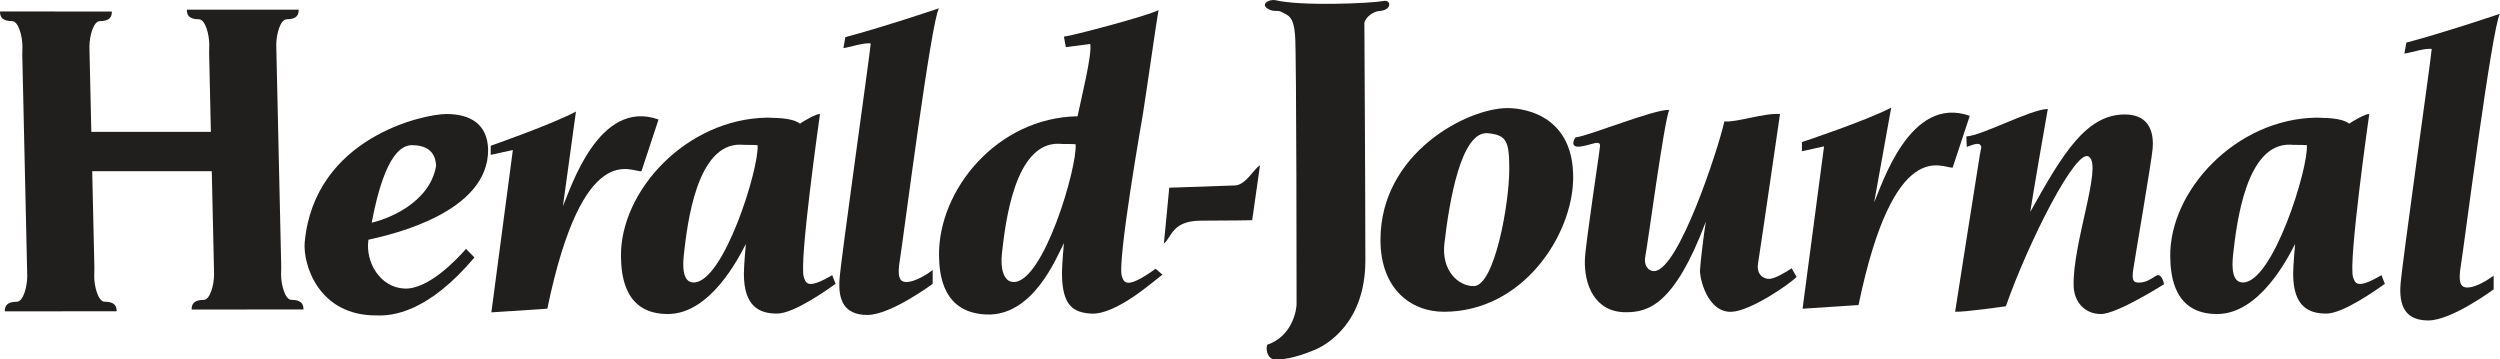 <?xml version="1.0" encoding="UTF-8" standalone="no"?>
<!-- Created with Inkscape (http://www.inkscape.org/) -->

<svg
   xmlns:dc="http://purl.org/dc/elements/1.1/"
   xmlns:cc="http://creativecommons.org/ns#"
   xmlns:rdf="http://www.w3.org/1999/02/22-rdf-syntax-ns#"
   xmlns:svg="http://www.w3.org/2000/svg"
   xmlns="http://www.w3.org/2000/svg"
   xmlns:sodipodi="http://sodipodi.sourceforge.net/DTD/sodipodi-0.dtd"
   xmlns:inkscape="http://www.inkscape.org/namespaces/inkscape"
   width="211.683mm"
   height="30.436mm"
   viewBox="0 0 211.683 30.436"
   version="1.1"
   id="svg8074"
   inkscape:version="0.92.1 r15371"
   sodipodi:docname="Herald-Journal_(2019-10-31).svg">
  <defs
     id="defs8068">
    <clipPath
       id="clip10">
      <path
         d="m 522,216 h 21.496 v 64 H 522 Z m 0,0"
         id="path3069"
         inkscape:connector-curvature="0" />
    </clipPath>
    <clipPath
       id="clip11">
      <path
         d="m 288,213.211 h 27 V 287.375 h -27 z m 0,0"
         id="path3072"
         inkscape:connector-curvature="0" />
    </clipPath>
  </defs>
  <sodipodi:namedview
     id="base"
     pagecolor="#ffffff"
     bordercolor="#666666"
     borderopacity="1.0"
     inkscape:pageopacity="0.0"
     inkscape:pageshadow="2"
     inkscape:zoom="0.35"
     inkscape:cx="399.9998"
     inkscape:cy="57.526629"
     inkscape:document-units="mm"
     inkscape:current-layer="layer1"
     showgrid="false"
     fit-margin-top="0"
     fit-margin-left="0"
     fit-margin-right="0"
     fit-margin-bottom="0"
     inkscape:window-width="1920"
     inkscape:window-height="1001"
     inkscape:window-x="-9"
     inkscape:window-y="-9"
     inkscape:window-maximized="1" />
  <g
     inkscape:label="Ebene 1"
     inkscape:groupmode="layer"
     id="layer1"
     transform="translate(210.155,-133.618)">
    <path
       inkscape:connector-curvature="0"
       id="path3978"
       d="m -175.322,145.907 c -0.66,0.051 -2.202,0.413 -3.359,6.563 1.212,-0.258 4.901,-1.601 5.452,-4.806 -0.054,-1.29 -0.881,-1.757 -2.093,-1.757 z m -0.606,12.144 c 2.037,0.104 4.46,-2.479 5.231,-3.358 l 0.716,0.723 c -3.965,4.704 -6.994,4.96 -8.26,4.909 -4.957,0.051 -6.278,-4.34 -6.113,-6.201 0.825,-8.837 10.022,-10.852 12.006,-10.852 1.983,0 3.468,0.827 3.524,2.997 0.054,5.323 -8.041,7.183 -10.134,7.648 -0.276,1.912 0.992,4.031 3.029,4.133"
       style="fill:#211e1e;fill-opacity:1;fill-rule:nonzero;stroke:none;stroke-width:0.41" />
    <path
       inkscape:connector-curvature="0"
       id="path3980"
       d="m -168.603,145.96 c 0,0 5.177,-1.809 7.215,-2.894 l -1.103,8.01 c 0.662,-1.499 3.029,-9.147 8.097,-7.339 l -1.447,4.38 c -0.825,0.115 -4.956,-2.907 -7.97,11.64 l -4.738,0.309 1.819,-13.746 -1.874,0.413 v -0.774"
       style="fill:#211e1e;fill-opacity:1;fill-rule:nonzero;stroke:none;stroke-width:0.41" />
    <path
       inkscape:connector-curvature="0"
       id="path3982"
       d="m -57.578,145.649 c 0,0 5.521,-1.835 7.558,-2.92 l -1.446,8.036 c 0.662,-1.499 3.029,-9.147 8.097,-7.337 l -1.446,4.379 c -0.827,0.117 -4.957,-2.907 -7.972,11.64 l -4.738,0.311 1.819,-13.746 -1.874,0.413 v -0.776"
       style="fill:#211e1e;fill-opacity:1;fill-rule:nonzero;stroke:none;stroke-width:0.41" />
    <path
       inkscape:connector-curvature="0"
       id="path3984"
       d="m -185.475,159.009 c -0.551,0 -0.881,-1.305 -0.881,-2.144 l 0.013,-0.723 -0.405,-18.021 -0.014,-0.724 c 0,-0.84 0.332,-2.144 0.881,-2.144 0.854,0 1.019,-0.375 1.019,-0.814 h -4.627 l -0.22,-0.003 h -4.627 c 0,0.439 0.167,0.814 1.019,0.814 0.551,0 0.881,1.305 0.881,2.144 l -0.013,0.723 0.149,6.667 h -10.123 l -0.146,-6.509 -0.014,-0.723 c 0,-0.84 0.33,-2.144 0.881,-2.144 0.853,0 1.018,-0.375 1.018,-0.814 h -4.625 l -0.22,-0.003 h -4.627 c 0,0.439 0.165,0.814 1.019,0.814 0.55,0 0.88,1.305 0.88,2.144 l -0.013,0.723 0.405,18.027 0.014,0.724 c 0,0.84 -0.33,2.144 -0.881,2.144 -0.854,0 -1.019,0.373 -1.019,0.814 h 4.627 l 0.22,-0.005 h 4.627 c 0,-0.438 -0.165,-0.813 -1.019,-0.813 -0.551,0 -0.881,-1.306 -0.881,-2.144 l 0.014,-0.724 -0.184,-8.179 h 10.123 l 0.181,8.026 0.013,0.724 c 0,0.84 -0.33,2.144 -0.88,2.144 -0.854,0 -1.019,0.375 -1.019,0.814 h 4.625 l 0.221,-0.003 h 4.625 c 0,-0.439 -0.165,-0.814 -1.018,-0.814"
       style="fill:#211e1e;fill-opacity:1;fill-rule:nonzero;stroke:none;stroke-width:0.41" />
    <path
       inkscape:connector-curvature="0"
       id="path3986"
       d="m -147.414,145.868 c -3.758,-0.117 -4.544,6.706 -4.832,9.264 -0.144,1.273 -0.042,2.364 0.784,2.402 2.56,0.12 5.617,-9.728 5.452,-11.628 -0.537,-0.038 -1.074,0 -1.404,-0.038 z m 6.691,-2.596 c 0,0 -1.817,12.713 -1.362,13.836 0.165,0.426 0.247,1.085 2.394,-0.194 l 0.29,0.737 c -0.662,0.465 -3.512,2.519 -4.957,2.519 -1.446,0 -2.81,-0.543 -2.81,-3.374 0,-0.697 0.167,-2.518 0.167,-2.518 -0.62,1.202 -3.015,5.93 -6.61,5.93 -3.593,0 -3.939,-3.14 -3.965,-4.845 -0.082,-5.581 5.534,-11.666 12.35,-11.783 0.619,0.04 2.066,-0.038 2.808,0.505 0.332,-0.232 1.404,-0.853 1.694,-0.814"
       style="fill:#211e1e;fill-opacity:1;fill-rule:nonzero;stroke:none;stroke-width:0.41" />
    <path
       inkscape:connector-curvature="0"
       id="path3988"
       d="m -16.232,145.868 c -3.76,-0.117 -4.544,6.706 -4.834,9.264 -0.144,1.273 -0.042,2.364 0.785,2.402 2.56,0.12 5.617,-9.728 5.452,-11.628 -0.537,-0.038 -1.074,0 -1.404,-0.038 z m 6.691,-2.596 c 0,0 -1.817,12.713 -1.364,13.836 0.165,0.426 0.248,1.085 2.396,-0.194 l 0.288,0.737 c -0.66,0.465 -3.51,2.519 -4.957,2.519 -1.444,0 -2.808,-0.543 -2.808,-3.374 0,-0.697 0.165,-2.518 0.165,-2.518 -0.619,1.202 -3.015,5.93 -6.608,5.93 -3.593,0 -3.939,-3.14 -3.965,-4.845 -0.083,-5.581 5.534,-11.666 12.35,-11.783 0.619,0.04 2.064,-0.038 2.808,0.505 0.33,-0.232 1.404,-0.853 1.694,-0.814"
       style="fill:#211e1e;fill-opacity:1;fill-rule:nonzero;stroke:none;stroke-width:0.41" />
    <path
       inkscape:connector-curvature="0"
       id="path3990"
       d="m -120.484,145.791 c -3.758,-0.117 -4.544,6.706 -4.832,9.262 -0.144,1.274 0.123,2.404 0.95,2.443 2.558,0.12 5.451,-9.767 5.286,-11.666 -0.537,-0.038 -1.074,0 -1.404,-0.038 z m 7.105,-2.519 c 0,0 -2.231,12.636 -1.777,13.759 0.167,0.426 0.29,1.2 2.851,-0.659 l 0.579,0.503 c -0.662,0.465 -3.925,3.449 -6.073,3.295 -1.441,-0.104 -2.436,-0.62 -2.436,-3.451 0,-0.697 0.165,-2.518 0.165,-2.518 -0.62,1.2 -2.603,6.239 -6.61,6.045 -3.588,-0.173 -3.939,-3.255 -3.965,-4.96 -0.082,-5.581 4.915,-11.706 11.73,-11.822 0.332,-1.628 1.24,-5.194 1.075,-6.124 l -2.066,0.271 -0.165,-0.891 c 0.579,-0.038 7.186,-1.782 8.012,-2.247 -0.165,0.891 -0.99,6.704 -1.321,8.797"
       style="fill:#211e1e;fill-opacity:1;fill-rule:nonzero;stroke:none;stroke-width:0.41" />
    <path
       inkscape:connector-curvature="0"
       id="path3992"
       d="m -130.645,134.319 c -1.281,0.426 -4.997,1.667 -7.93,2.441 l -0.165,0.931 c 0.412,-0.04 1.817,-0.505 2.313,-0.388 -0.082,1.006 -2.519,18.216 -2.643,19.96 -0.123,1.744 0.372,3.023 2.354,3.023 1.983,0 5.534,-2.635 5.534,-2.635 v -1.164 c -0.454,0.349 -1.446,0.97 -2.148,1.008 -0.702,0.038 -0.867,-0.465 -0.619,-1.938 0.247,-1.473 2.643,-20.271 3.303,-21.239"
       style="fill:#211e1e;fill-opacity:1;fill-rule:nonzero;stroke:none;stroke-width:0.41" />
    <path
       style="clip-rule:nonzero;fill:#211e1e;fill-opacity:1;fill-rule:nonzero;stroke:none;stroke-width:0.41"
       d="m 1.528,134.784 c -1.281,0.426 -4.997,1.667 -7.93,2.443 l -0.165,0.93 c 0.413,-0.038 1.817,-0.505 2.313,-0.388 -0.082,1.008 -2.519,18.216 -2.643,19.96 -0.123,1.744 0.372,3.023 2.354,3.023 1.983,0 5.534,-2.635 5.534,-2.635 v -1.162 c -0.454,0.348 -1.446,0.968 -2.148,1.006 -0.702,0.04 -0.867,-0.465 -0.619,-1.938 0.247,-1.473 2.643,-20.271 3.303,-21.239"
       id="path3994"
       inkscape:connector-curvature="0" />
    <path
       inkscape:connector-curvature="0"
       id="path3998"
       d="m -111.15,149.511 -0.454,4.73 c 0.66,-0.505 0.66,-1.938 3.14,-1.938 2.478,0 4.337,-0.04 4.337,-0.04 l 0.66,-4.649 c -0.537,0.309 -1.197,1.665 -2.106,1.705 -0.909,0.038 -5.577,0.192 -5.577,0.192"
       style="fill:#211e1e;fill-opacity:1;fill-rule:nonzero;stroke:none;stroke-width:0.41" />
    <path
       style="clip-rule:nonzero;fill:#211e1e;fill-opacity:1;fill-rule:nonzero;stroke:none;stroke-width:0.41"
       d="m -102.228,133.621 c -0.619,-0.038 -1.156,0.388 -0.579,0.737 0.579,0.348 0.785,0.038 1.239,0.309 0.455,0.272 0.95,0.272 1.075,1.978 0.123,1.705 0.123,22.518 0.123,22.518 0.042,0.776 -0.413,2.946 -2.478,3.643 -0.125,0.232 -0.085,1.186 0.619,1.24 0.495,0.038 1.611,-0.038 3.512,-0.853 0.867,-0.388 4.172,-2.21 4.172,-7.518 0,-5.311 -0.083,-20.115 -0.083,-20.115 0.083,-0.505 0.827,-1.008 1.281,-1.008 1.074,-0.077 0.992,-0.97 0.372,-0.853 -1.096,0.205 -7.105,0.465 -9.252,-0.079"
       id="path4000"
       inkscape:connector-curvature="0" />
    <path
       inkscape:connector-curvature="0"
       id="path4004"
       d="m -84.178,144.899 c -2.266,-0.212 -3.263,5.776 -3.675,9.342 -0.266,2.293 1.181,3.604 2.478,3.604 1.776,0 3.015,-7.002 3.015,-9.884 0,-2.385 -0.22,-2.912 -1.817,-3.063 z m 7.228,3.877 c -0.077,4.781 -4.266,11.24 -10.945,11.24 -2.81,0 -5.371,-1.952 -5.371,-6.085 0,-7.39 7.395,-11.161 10.74,-11.161 1.776,0 5.659,0.853 5.576,6.007"
       style="fill:#211e1e;fill-opacity:1;fill-rule:nonzero;stroke:none;stroke-width:0.41" />
    <path
       inkscape:connector-curvature="0"
       id="path4006"
       d="m -68.813,142.923 c -1.239,-0.077 -6.815,2.21 -7.93,2.326 -0.165,0.194 -0.495,0.891 0.413,0.776 0.909,-0.117 1.694,-0.62 1.652,-0.038 -0.042,0.58 -1.239,8.294 -1.281,9.65 -0.062,2.029 0.792,4.419 3.47,4.419 1.869,0 4.106,-0.582 6.773,-7.674 -0.207,1.279 -0.454,3.411 -0.495,4.108 -0.04,0.676 0.631,3.625 2.685,3.528 1.611,-0.077 4.874,-2.326 5.494,-2.946 l -0.413,-0.737 c -0.537,0.349 -1.364,0.853 -1.858,0.893 -0.497,0.038 -1.157,-0.349 -0.992,-1.317 0.165,-0.97 1.858,-12.636 1.858,-12.636 -1.321,-0.117 -3.717,0.736 -4.707,0.62 -0.555,2.449 -3.871,12.536 -5.908,12.674 -0.579,0.038 -0.95,-0.543 -0.784,-1.279 0.165,-0.737 1.611,-11.589 2.023,-12.365"
       style="fill:#211e1e;fill-opacity:1;fill-rule:nonzero;stroke:none;stroke-width:0.41" />
    <path
       inkscape:connector-curvature="0"
       id="path4008"
       d="m -43.659,145.171 c 0,0.271 0.042,0.891 0.042,0.891 0,0 0.95,-0.426 1.115,-0.194 0.165,0.232 0.123,0.117 0,0.776 -0.072,0.383 -2.106,13.371 -2.106,13.371 0.825,0.038 4.295,-0.465 4.295,-0.465 1.858,-5.31 6.031,-13.644 7.063,-12.636 1.099,0.825 -1.431,7.352 -1.322,10.93 0.042,1.356 0.95,2.364 2.313,2.364 1.364,0 5.329,-2.519 5.329,-2.519 0,-0.232 -0.207,-0.736 -0.455,-0.776 -0.247,-0.038 -0.742,0.543 -1.446,0.62 -0.702,0.079 -0.825,-0.155 -0.702,-1.047 0.125,-0.891 1.571,-9.264 1.652,-10.31 0.082,-1.045 -0.082,-2.867 -2.354,-2.867 -3.265,0 -5.244,3.278 -8.013,8.255 0.207,-1.356 1.364,-8.1 1.487,-8.72 -1.487,0.038 -5.534,2.249 -6.898,2.326"
       style="fill:#211e1e;fill-opacity:1;fill-rule:nonzero;stroke:none;stroke-width:0.41" />
  </g>
</svg>
